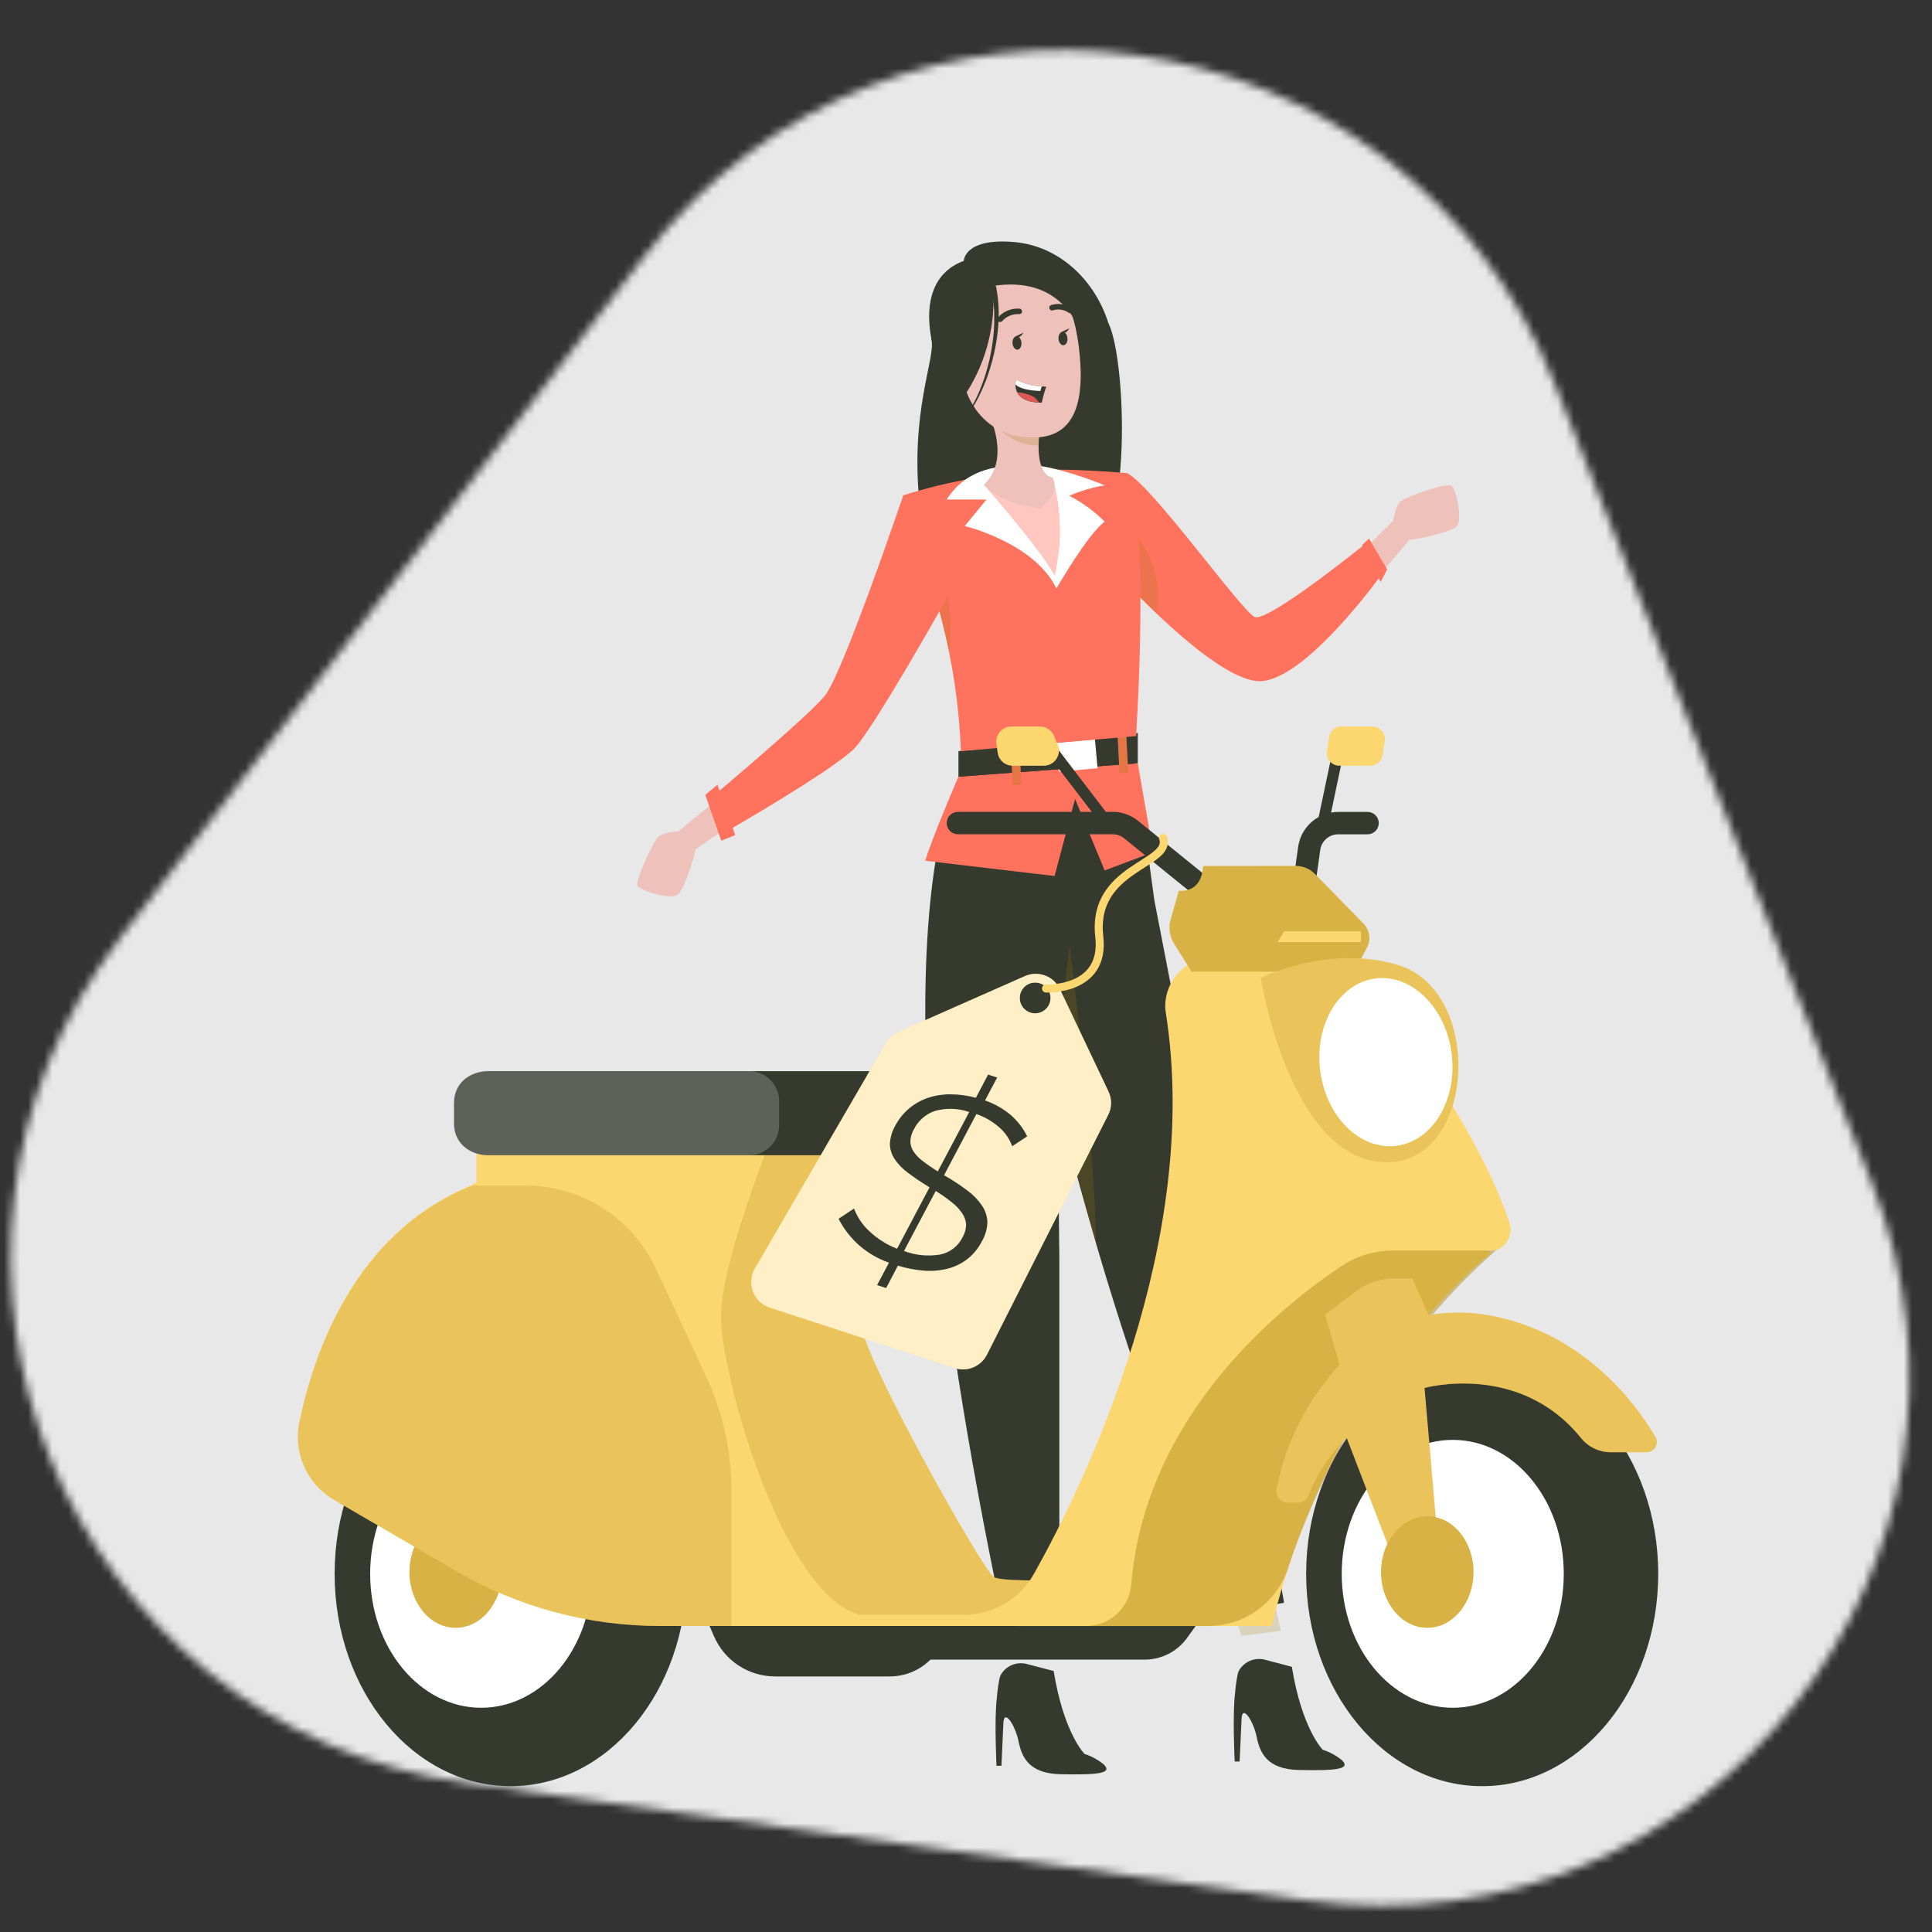 <svg width="240" height="240" viewBox="0 0 240 240" fill="none" xmlns="http://www.w3.org/2000/svg">
<rect x="0" y="0" width="240" height="240" fill="#333333" stroke="none"/>
<mask id="mask0_272_15640" style="mask-type:alpha" maskUnits="userSpaceOnUse" x="0" y="0" width="240" height="240">
<g clip-path="url(#clip0_272_15640)">
<path d="M193.133 47.687C174.328 0.309 111.072 -8.528 80.003 31.882L15.023 116.398C-15.675 156.325 8.13 214.524 58.009 221.492L162.319 236.065C212.198 243.033 251.042 193.587 232.462 146.776L193.133 47.687Z" fill="#D9D9D9"/>
</g>
</mask>
<g mask="url(#mask0_272_15640)">
<rect width="246.857" height="248.571" transform="translate(-6.857)" fill="#E8E8E8"/>
<path opacity="0.2" d="M159.101 202.58L154.207 203.227L152.55 197.672L157.611 195.875L159.101 202.58Z" fill="#A47B07"/>
<path opacity="0.2" d="M130.8 204.327L125.871 204.112L125.203 198.354L130.501 197.463L130.8 204.327Z" fill="#A47B07"/>
<path d="M165.881 71.799L173.08 64.684C173.08 64.684 173.331 62.776 174.027 62.247C174.723 61.718 179.666 59.922 180.293 60.326C180.919 60.73 181.741 64.712 180.898 65.443C180.056 66.174 175.558 67.107 175.099 67.03L167.309 76.282L165.881 71.799Z" fill="#EEC1BB"/>
<path d="M140.087 58.816C143.199 60.459 154.22 75.873 155.842 76.638C157.464 77.404 169.884 67.337 169.884 67.337L171.973 70.902C171.973 70.902 161.787 85.292 156.03 84.596C150.272 83.9 139.251 71.716 139.251 71.716L140.087 58.816Z" fill="#FF725E"/>
<path d="M169.195 67.713L170.059 66.898L172.321 70.728L171.507 72.294L169.195 67.713Z" fill="#FF725E"/>
<path opacity="0.2" d="M143.679 76.213C141.103 73.755 139.251 71.716 139.251 71.716L139.446 68.652L140.414 65.68C141.746 67.057 142.735 68.727 143.303 70.557C143.87 72.387 143.999 74.324 143.679 76.213Z" fill="#A47B07"/>
<path d="M159.511 199.099L152.292 200.373C145.009 182.223 139.83 167.074 136.168 154.501C134.198 147.713 132.554 141.684 131.371 136.33L131.594 156.088V200.596H124.479C106.649 115.66 119.285 96.306 119.285 96.306L140.644 92.748C141.491 96.703 142.089 100.707 142.433 104.737L143.394 111.817L151.749 154.89L159.511 199.099Z" fill="#363A2E"/>
<path d="M119.062 96.486C119.062 96.486 115.867 103.831 114.941 106.929L131.002 108.823L133.55 99.25L137.226 108.127L143.255 105.857L141.341 94.822L119.062 96.486Z" fill="#FF725E"/>
<path d="M119.062 93.305V96.487L141.34 94.816V91.056L119.062 93.305Z" fill="#363A2E"/>
<path d="M136.018 91.828L131.261 92.254L131.584 95.86L136.341 95.433L136.018 91.828Z" fill="white"/>
<path d="M126.602 91.954L125.524 92.009L125.806 97.509L126.884 97.454L126.602 91.954Z" fill="#FF725E"/>
<path opacity="0.3" d="M126.602 91.954L125.524 92.009L125.806 97.509L126.884 97.454L126.602 91.954Z" fill="#A47B07"/>
<path d="M139.872 90.51L138.794 90.565L139.074 96.065L140.152 96.01L139.872 90.51Z" fill="#FF725E"/>
<path opacity="0.3" d="M139.872 90.51L138.794 90.565L139.074 96.065L140.152 96.01L139.872 90.51Z" fill="#A47B07"/>
<path opacity="0.2" d="M136.167 154.5C134.197 147.712 132.686 141.683 131.482 136.329C131.587 129.991 132.052 123.664 132.874 117.379C132.874 117.379 135.986 141.822 136.167 154.5Z" fill="#A47B07"/>
<path d="M115.692 42.051C116.319 44.46 112.908 51.102 114.3 63.174C115.692 75.246 128.92 74.515 134.886 70.491C140.853 66.467 139.809 44.613 137.762 40.311C135.715 36.008 115.692 42.051 115.692 42.051Z" fill="#363A2E"/>
<path d="M141.131 91.433L119.368 93.312C119.161 87.909 118.386 82.542 117.057 77.3C116.535 75.211 115.88 72.886 115.045 70.199C114.599 68.757 114.105 67.219 113.548 65.555C113.13 64.295 112.685 62.958 112.156 61.545C115.117 60.603 118.141 59.875 121.206 59.366C124.427 58.794 127.684 58.45 130.953 58.335C135.186 58.335 140.045 58.781 140.045 58.781C140.045 58.781 140.742 58.941 141.173 63.432C141.612 67.678 142.036 76.109 141.131 91.433Z" fill="#FF725E"/>
<path d="M127.082 57.744C124.471 57.904 120.294 57.876 117.593 62.053H122.543L119.848 65.346C119.848 65.346 128.516 67.435 131.231 73.102C131.231 73.102 135.116 66.363 137.225 64.796C135.93 63.508 134.446 62.424 132.826 61.58C134.237 60.978 135.713 60.544 137.225 60.285C137.225 60.285 130.612 57.535 127.082 57.744Z" fill="white"/>
<path d="M122.223 60.201C122.223 60.201 128.934 67.769 131.002 71.424C131.947 67.426 131.851 63.253 130.724 59.303L122.223 60.201Z" fill="#FF725E"/>
<path opacity="0.6" d="M122.223 60.201C122.223 60.201 128.934 67.769 131.002 71.424C131.947 67.426 131.851 63.253 130.724 59.303L122.223 60.201Z" fill="white"/>
<path d="M129.199 63.173C123.831 62.477 122.237 60.201 122.237 60.201C125.641 56.991 122.815 51.429 122.815 51.429L129.268 52.633C129.116 53.53 129.032 54.438 129.018 55.348C128.969 59.268 130.737 59.303 130.737 59.303C131.858 61.426 129.199 63.173 129.199 63.173Z" fill="#EEC1BB"/>
<path opacity="0.2" d="M129.255 52.633C129.102 53.53 129.018 54.438 129.004 55.348C124.639 55.348 122.801 51.429 122.801 51.429L129.255 52.633Z" fill="#A47B07"/>
<path d="M125.683 34.581C131.294 34.274 133.264 37.177 133.995 42.935C134.907 50.134 133.584 55.355 126.483 54.192C116.841 52.626 116.367 35.089 125.683 34.581Z" fill="#EEC1BB"/>
<path d="M126.887 42.559C126.929 43.019 126.706 43.415 126.4 43.436C126.094 43.457 125.815 43.109 125.781 42.65C125.746 42.19 125.962 41.793 126.268 41.772C126.574 41.752 126.853 42.093 126.887 42.559Z" fill="#363A2E"/>
<path d="M126.142 41.794L127.117 41.328C127.117 41.328 126.678 42.205 126.142 41.794Z" fill="#363A2E"/>
<path d="M132.603 42.009C132.645 42.469 132.422 42.866 132.115 42.886C131.809 42.907 131.531 42.559 131.496 42.1C131.461 41.64 131.677 41.243 131.983 41.223C132.29 41.202 132.568 41.55 132.603 42.009Z" fill="#363A2E"/>
<path d="M131.858 41.251L132.826 40.784C132.826 40.784 132.394 41.661 131.858 41.251Z" fill="#363A2E"/>
<path d="M126.623 38.682C126.176 38.652 125.729 38.725 125.315 38.895C124.901 39.066 124.532 39.328 124.235 39.663" stroke="#363A2E" stroke-width="0.686" stroke-linecap="round" stroke-linejoin="round"/>
<path d="M130.688 38.222C131.066 38.103 131.467 38.072 131.859 38.131C132.251 38.19 132.624 38.338 132.951 38.563" stroke="#363A2E" stroke-width="0.686" stroke-linecap="round" stroke-linejoin="round"/>
<path d="M129.971 48.032C129.738 48.678 129.554 49.342 129.421 50.016H129.059C127.416 49.939 126.678 49.361 126.358 48.742C126.208 48.439 126.134 48.105 126.142 47.767C126.141 47.574 126.166 47.382 126.219 47.196C127.212 47.69 128.299 47.968 129.407 48.011L129.971 48.032Z" fill="#363A2E"/>
<path d="M129.407 47.997L129.233 48.575C127.688 48.505 126.609 48.24 126.142 47.753C126.141 47.56 126.166 47.368 126.219 47.182C127.212 47.676 128.299 47.954 129.407 47.997Z" fill="white"/>
<path d="M129.059 50.001C127.416 49.925 126.678 49.347 126.358 48.727C126.983 48.769 127.595 48.92 128.168 49.173C128.544 49.349 128.855 49.639 129.059 50.001Z" fill="#DE5753"/>
<path d="M120.071 44.377C120.071 44.377 122.438 39.621 121.847 36.085C121.847 36.085 132.721 30.933 133.884 42.19C133.884 42.19 134.427 32.109 124.764 32.409C115.101 32.708 115.922 46.827 121.137 50.761C121.151 50.761 118.602 47.349 120.071 44.377Z" fill="#363A2E"/>
<path d="M121.053 45.511C120.96 44.865 120.615 44.283 120.093 43.891C119.571 43.5 118.915 43.331 118.268 43.423C116.542 43.701 115.908 47.322 120.28 47.941C120.914 48.018 121.234 47.391 121.053 45.511Z" fill="#EEC1BB"/>
<path d="M123.344 35.521C123.732 40.169 122.582 44.817 120.071 48.748C116.918 53.517 120.545 57.695 120.545 57.695C120.545 57.695 113.054 55.112 116.319 44.467C116.319 44.467 112.796 34.971 119.723 32.409C119.723 32.409 119.758 29.52 126.024 30.07C132.29 30.62 137.337 35.987 138.298 42.831C139.259 49.675 135.687 57.312 135.687 57.312C135.687 57.312 139.474 33.049 123.344 35.521Z" fill="#363A2E"/>
<path d="M123.678 35.424L123.741 35.66C123.776 35.814 123.824 36.043 123.866 36.357C123.987 37.14 124.052 37.931 124.061 38.724C124.061 39.211 124.061 39.74 124.019 40.304C123.978 40.868 123.922 41.446 123.831 42.052C123.741 42.657 123.63 43.27 123.49 43.897C123.351 44.523 123.177 45.143 122.989 45.762C122.801 46.382 122.599 46.988 122.349 47.579C122.123 48.161 121.867 48.73 121.583 49.285C121.088 50.266 120.503 51.198 119.835 52.07C119.364 52.69 118.843 53.27 118.276 53.803C118.055 54.003 117.823 54.189 117.58 54.36C117.825 54.181 118.057 53.986 118.276 53.776C118.826 53.229 119.327 52.635 119.773 52C120.402 51.107 120.949 50.158 121.409 49.167C121.67 48.608 121.902 48.036 122.105 47.454C122.321 46.876 122.502 46.243 122.676 45.637C122.85 45.031 122.989 44.398 123.1 43.778C123.212 43.159 123.316 42.553 123.379 41.961C123.442 41.369 123.49 40.791 123.504 40.248C123.518 39.705 123.504 39.183 123.504 38.71C123.468 37.95 123.38 37.194 123.24 36.447C123.184 36.176 123.135 35.967 123.1 35.828L123.038 35.626L123.678 35.424Z" fill="#363A2E"/>
<path opacity="0.2" d="M117.913 81.08C117.676 79.91 117.398 78.664 117.057 77.327C116.841 76.478 116.604 75.587 116.36 74.64C117.057 72.266 117.753 74.125 117.753 74.125C118.184 76.419 118.239 78.768 117.913 81.08Z" fill="#A47B07"/>
<path d="M92.078 96.862L84.252 103.295C84.252 103.295 82.331 103.351 81.732 103.991C81.133 104.632 78.864 109.373 79.198 110.013C79.532 110.654 83.424 111.886 84.238 111.113C85.053 110.341 86.424 105.969 86.39 105.502L96.366 98.665L92.078 96.862Z" fill="#EEC1BB"/>
<path d="M112.191 61.58C112.191 61.58 104.672 83.781 102.444 86.455C100.216 89.128 88.75 98.749 88.75 98.749L90.261 103.275C90.261 103.275 103.022 95.965 106.037 93.069C108.362 90.827 117.642 74.271 117.642 74.271C117.642 74.271 117.384 63.633 112.191 61.58Z" fill="#FF725E"/>
<path d="M87.615 98.749L89.126 97.475L91.333 103.741L89.592 104.437L87.615 98.749Z" fill="#FF725E"/>
<path d="M137.108 219.177C136.401 218.601 135.594 218.162 134.727 217.882C134.727 217.882 132.137 215.313 130.891 207.578L127.5 206.694C126.925 206.554 126.32 206.594 125.768 206.809C125.216 207.025 124.744 207.405 124.416 207.899C124.319 208.034 124.246 208.184 124.2 208.344C124.02 209.172 123.899 210.012 123.838 210.857C123.497 213.475 123.789 219.351 123.789 219.351H124.402L124.646 214.018C124.736 212.208 126.122 214.331 126.519 216.281C126.915 218.23 127.758 220.305 131.726 220.402C136.356 220.493 138.277 220.312 137.108 219.177Z" fill="#363A2E"/>
<path d="M166.696 218.655C165.989 218.079 165.182 217.64 164.315 217.36C164.315 217.36 161.725 214.791 160.479 207.056L157.088 206.165C156.513 206.025 155.908 206.065 155.356 206.28C154.804 206.496 154.332 206.876 154.004 207.37C153.907 207.505 153.834 207.656 153.788 207.815C153.608 208.643 153.487 209.483 153.426 210.329C153.085 212.946 153.377 218.822 153.377 218.822H153.99L154.234 213.489C154.324 211.679 155.71 213.803 156.106 215.752C156.503 217.701 157.346 219.776 161.314 219.873C165.944 219.971 167.865 219.79 166.696 218.655Z" fill="#363A2E"/>
<path d="M85.296 195.45L88.701 203.275C89.343 204.755 90.403 206.014 91.751 206.898C93.1 207.783 94.677 208.254 96.289 208.253H110.54C112.431 208.252 114.244 207.501 115.581 206.165H142.196C143.224 206.165 144.238 205.92 145.153 205.452C146.068 204.983 146.858 204.304 147.46 203.47L150.975 198.597L85.296 195.45Z" fill="#363A2E"/>
<path d="M106.983 164.427C106.983 168.18 121.937 194.83 123.434 195.888C124.931 196.947 144.452 195.763 144.452 195.763L142.997 201.291H89.39L67.112 158.05L81.843 136.795L108.682 137.54C108.682 137.54 106.983 160.682 106.983 164.427Z" fill="#FCD770"/>
<path opacity="0.2" d="M106.983 164.427C106.983 168.18 121.937 194.83 123.434 195.888C124.931 196.947 144.452 195.763 144.452 195.763L142.997 201.291H89.39L67.112 158.05L81.843 136.795L108.682 137.54C108.682 137.54 106.983 160.682 106.983 164.427Z" fill="#A47B07"/>
<path d="M63.435 221.885C75.512 221.885 85.303 210.075 85.303 195.506C85.303 180.938 75.512 169.127 63.435 169.127C51.358 169.127 41.568 180.938 41.568 195.506C41.568 210.075 51.358 221.885 63.435 221.885Z" fill="#363A2E"/>
<path d="M59.774 212.145C67.391 212.145 73.565 204.696 73.565 195.506C73.565 186.317 67.391 178.867 59.774 178.867C52.157 178.867 45.982 186.317 45.982 195.506C45.982 204.696 52.157 212.145 59.774 212.145Z" fill="white"/>
<path d="M56.606 202.21C59.778 202.21 62.349 199.109 62.349 195.283C62.349 191.457 59.778 188.356 56.606 188.356C53.434 188.356 50.862 191.457 50.862 195.283C50.862 199.109 53.434 202.21 56.606 202.21Z" fill="#FCD770"/>
<path opacity="0.4" d="M56.606 202.21C59.778 202.21 62.349 199.109 62.349 195.283C62.349 191.457 59.778 188.356 56.606 188.356C53.434 188.356 50.862 191.457 50.862 195.283C50.862 199.109 53.434 202.21 56.606 202.21Z" fill="#A47B07"/>
<path d="M185.249 155.656C185.249 155.656 165.512 170.792 157.986 201.988H126.379L156.315 153.255L172.105 146.689L185.249 155.656Z" fill="#FCD770"/>
<path opacity="0.4" d="M187.289 154.118C187.289 154.118 168.833 168.23 160.019 194.783C159.339 196.87 158.018 198.689 156.244 199.982C154.471 201.276 152.335 201.978 150.14 201.988H126.379L156.315 153.255L172.105 146.689L187.289 154.118Z" fill="#A47B07"/>
<path d="M185.388 155.342H173.198C170.884 155.314 168.615 155.978 166.681 157.25C159.448 162.068 142.315 175.504 140.532 196.794C140.421 198.199 139.788 199.511 138.757 200.473C137.726 201.434 136.372 201.974 134.963 201.987H81.975C73.072 201.988 64.327 199.627 56.634 195.144L41.485 186.316C39.853 185.362 38.56 183.922 37.788 182.196C37.017 180.471 36.805 178.547 37.182 176.695C38.985 167.999 44.068 153.08 58.611 147.246C58.841 147.141 58.493 147.051 59.189 146.967V137.937H97.173C97.173 137.937 89.557 156.101 89.557 163.592C89.557 170.659 97.048 197.81 106.739 200.595H119.967C121.725 200.552 123.441 200.047 124.941 199.13C126.442 198.214 127.675 196.918 128.516 195.373C134.963 183.865 149.284 154.026 144.821 125.824C144.299 122.531 146.833 119.14 150.175 119.14H167.231C167.231 119.14 182.548 136.907 187.519 151.924C188.027 153.386 186.934 155.342 185.388 155.342Z" fill="#FCD770"/>
<path d="M158.049 113.487H153.175C151.896 113.487 150.656 113.049 149.659 112.248L139.641 104.137C139.247 103.817 138.756 103.64 138.249 103.636H118.992C118.623 103.636 118.269 103.489 118.007 103.228C117.746 102.967 117.6 102.613 117.6 102.243C117.6 101.874 117.746 101.52 118.007 101.259C118.269 100.998 118.623 100.851 118.992 100.851H138.235C139.381 100.852 140.493 101.248 141.382 101.972L151.407 110.09C151.905 110.493 152.527 110.712 153.168 110.709H158.042C158.717 110.707 159.369 110.462 159.88 110.02C160.391 109.579 160.727 108.968 160.826 108.3L161.265 105.167C161.441 103.975 162.039 102.884 162.949 102.094C163.86 101.303 165.023 100.865 166.229 100.858H169.884C170.253 100.858 170.607 101.005 170.868 101.266C171.13 101.527 171.276 101.881 171.276 102.25C171.276 102.62 171.13 102.974 170.868 103.235C170.607 103.496 170.253 103.643 169.884 103.643H166.215C165.679 103.647 165.163 103.842 164.758 104.193C164.354 104.544 164.088 105.028 164.008 105.557L163.569 108.69C163.373 110.017 162.709 111.23 161.696 112.11C160.684 112.99 159.39 113.478 158.049 113.487Z" fill="#363A2E"/>
<path d="M149.45 107.583C149.45 107.583 149.513 110.869 146.429 110.66L145.426 114.224C145.283 114.727 145.247 115.253 145.321 115.77C145.394 116.287 145.574 116.782 145.851 117.225L148.03 120.706H168.22L169.807 117.712C170.061 117.236 170.157 116.691 170.081 116.157C170.005 115.622 169.76 115.126 169.383 114.74L163.367 108.592C163.053 108.268 162.676 108.011 162.26 107.835C161.844 107.659 161.396 107.569 160.945 107.569L149.45 107.583Z" fill="#FCD770"/>
<path opacity="0.4" d="M149.45 107.583C149.45 107.583 149.513 110.869 146.429 110.66L145.426 114.224C145.283 114.727 145.247 115.253 145.321 115.77C145.394 116.287 145.574 116.782 145.851 117.225L148.03 120.706H168.22L169.807 117.712C170.061 117.236 170.157 116.691 170.081 116.157C170.005 115.622 169.76 115.126 169.383 114.74L163.367 108.592C163.053 108.268 162.676 108.011 162.26 107.835C161.844 107.659 161.396 107.569 160.945 107.569L149.45 107.583Z" fill="#A47B07"/>
<path d="M184.121 221.885C196.198 221.885 205.989 210.075 205.989 195.506C205.989 180.938 196.198 169.127 184.121 169.127C172.044 169.127 162.254 180.938 162.254 195.506C162.254 210.075 172.044 221.885 184.121 221.885Z" fill="#363A2E"/>
<path d="M180.466 212.145C188.083 212.145 194.258 204.696 194.258 195.506C194.258 186.317 188.083 178.867 180.466 178.867C172.849 178.867 166.674 186.317 166.674 195.506C166.674 204.696 172.849 212.145 180.466 212.145Z" fill="white"/>
<path d="M205.641 178.491C203.336 174.571 197.175 166.098 186.098 163.62C183.26 162.954 180.317 162.869 177.445 163.369L177.396 163.251L177.445 163.147H177.354L175.454 158.823H173.289C171.53 158.823 169.82 159.395 168.415 160.452L164.614 163.307L166.403 169.51C165.886 170.065 165.402 170.651 164.955 171.264C161.748 175.25 159.561 179.958 158.585 184.979C158.553 185.189 158.566 185.403 158.625 185.607C158.683 185.81 158.785 185.999 158.923 186.16C159.061 186.321 159.233 186.45 159.426 186.538C159.618 186.626 159.828 186.671 160.04 186.671H161.182C161.481 186.676 161.775 186.589 162.024 186.423C162.273 186.256 162.465 186.017 162.574 185.738C163.594 183.043 165.21 180.613 167.301 178.63L173.644 195.144L178.747 192.999L176.957 172.42C176.957 172.42 188.695 169.12 196.381 178.616C196.828 179.172 197.394 179.622 198.038 179.931C198.681 180.241 199.385 180.403 200.099 180.405H204.562C204.784 180.401 205.001 180.34 205.192 180.226C205.382 180.112 205.54 179.951 205.649 179.757C205.758 179.563 205.815 179.345 205.813 179.123C205.812 178.901 205.752 178.683 205.641 178.491Z" fill="#FCD770"/>
<path opacity="0.2" d="M205.641 178.491C203.336 174.571 197.175 166.098 186.098 163.62C183.26 162.954 180.317 162.869 177.445 163.369L177.396 163.251L177.445 163.147H177.354L175.454 158.823H173.289C171.53 158.823 169.82 159.395 168.415 160.452L164.614 163.307L166.403 169.51C165.886 170.065 165.402 170.651 164.955 171.264C161.748 175.25 159.561 179.958 158.585 184.979C158.553 185.189 158.566 185.403 158.625 185.607C158.683 185.81 158.785 185.999 158.923 186.16C159.061 186.321 159.233 186.45 159.426 186.538C159.618 186.626 159.828 186.671 160.04 186.671H161.182C161.481 186.676 161.775 186.589 162.024 186.423C162.273 186.256 162.465 186.017 162.574 185.738C163.594 183.043 165.21 180.613 167.301 178.63L173.644 195.144L178.747 192.999L176.957 172.42C176.957 172.42 188.695 169.12 196.381 178.616C196.828 179.172 197.394 179.622 198.038 179.931C198.681 180.241 199.385 180.403 200.099 180.405H204.562C204.784 180.401 205.001 180.34 205.192 180.226C205.382 180.112 205.54 179.951 205.649 179.757C205.758 179.563 205.815 179.345 205.813 179.123C205.812 178.901 205.752 178.683 205.641 178.491Z" fill="#A47B07"/>
<path d="M177.299 202.21C180.471 202.21 183.042 199.109 183.042 195.283C183.042 191.457 180.471 188.356 177.299 188.356C174.127 188.356 171.555 191.457 171.555 195.283C171.555 199.109 174.127 202.21 177.299 202.21Z" fill="#FCD770"/>
<path opacity="0.4" d="M177.299 202.21C180.471 202.21 183.042 199.109 183.042 195.283C183.042 191.457 180.471 188.356 177.299 188.356C174.127 188.356 171.555 191.457 171.555 195.283C171.555 199.109 174.127 202.21 177.299 202.21Z" fill="#A47B07"/>
<path d="M156.615 121.479C156.615 121.479 160.228 144.231 172.161 144.384C183.349 144.537 184.393 123.178 173.72 119.899C165.101 117.247 156.615 121.479 156.615 121.479Z" fill="#FCD770"/>
<path opacity="0.2" d="M156.615 121.479C156.615 121.479 160.228 144.231 172.161 144.384C183.349 144.537 184.393 123.178 173.72 119.899C165.101 117.247 156.615 121.479 156.615 121.479Z" fill="#A47B07"/>
<path d="M180.418 131.943C180.682 137.715 177.201 142.386 172.641 142.386C168.081 142.386 164.176 137.701 163.911 131.943C163.647 126.186 167.128 121.5 171.681 121.5C176.234 121.5 180.153 126.165 180.418 131.943Z" fill="white"/>
<path d="M169.063 117.024H158.703L159.525 115.687H169.063V117.024Z" fill="#FCD770"/>
<path d="M112.099 136.977V139.594C112.099 141.968 110.157 143.507 107.776 143.507H60.699C58.311 143.507 56.404 141.968 56.404 139.594V136.977C56.404 134.603 58.311 133.064 60.699 133.064H107.776C110.157 133.064 112.099 134.603 112.099 136.977Z" fill="#363A2E"/>
<path opacity="0.2" d="M96.783 136.977V139.595C96.809 140.124 96.723 140.652 96.529 141.146C96.335 141.639 96.039 142.085 95.66 142.455C95.281 142.825 94.827 143.11 94.33 143.291C93.832 143.473 93.301 143.546 92.773 143.507H60.699C58.311 143.507 56.404 141.969 56.404 139.595V136.977C56.404 134.603 58.311 133.064 60.699 133.064H92.773C93.301 133.025 93.832 133.099 94.33 133.28C94.827 133.462 95.281 133.747 95.66 134.117C96.039 134.487 96.335 134.933 96.529 135.426C96.723 135.919 96.809 136.448 96.783 136.977Z" fill="white"/>
<path opacity="0.2" d="M90.859 185.195V201.987H81.975C73.072 201.988 64.327 199.627 56.634 195.144L41.485 186.316C39.853 185.362 38.56 183.922 37.788 182.196C37.017 180.471 36.805 178.547 37.182 176.695C38.985 167.999 44.144 153.08 58.715 147.246L59.412 147.28H65.295C68.69 147.28 72.015 148.248 74.879 150.07C77.744 151.893 80.029 154.495 81.467 157.57L87.733 171.007C89.799 175.451 90.866 180.294 90.859 185.195Z" fill="#A47B07"/>
<path d="M130.174 91.44L129.068 92.286L136.61 102.146L137.716 101.3L130.174 91.44Z" fill="#363A2E"/>
<path d="M125.64 90.248H129.191C129.56 90.248 129.921 90.356 130.229 90.559C130.537 90.762 130.779 91.051 130.924 91.39L131.398 92.497C131.52 92.783 131.569 93.096 131.54 93.406C131.512 93.716 131.407 94.015 131.236 94.275C131.064 94.534 130.831 94.748 130.557 94.896C130.282 95.043 129.976 95.121 129.664 95.121H125.8C125.347 95.123 124.908 94.96 124.565 94.663C124.222 94.366 123.998 93.955 123.935 93.506L123.774 92.399C123.737 92.132 123.757 91.86 123.833 91.601C123.909 91.342 124.04 91.103 124.217 90.899C124.394 90.695 124.613 90.531 124.858 90.419C125.104 90.307 125.37 90.248 125.64 90.248Z" fill="#FCD770"/>
<path d="M165.599 93.001L163.743 101.816L165.106 102.103L166.962 93.288L165.599 93.001Z" fill="#363A2E"/>
<path d="M170.455 90.248H166.633C166.258 90.248 165.896 90.383 165.613 90.629C165.33 90.874 165.146 91.214 165.094 91.585L164.836 93.346C164.805 93.569 164.823 93.796 164.887 94.011C164.952 94.227 165.063 94.425 165.211 94.594C165.36 94.763 165.544 94.897 165.749 94.988C165.955 95.079 166.178 95.125 166.403 95.121H170.218C170.592 95.122 170.955 94.987 171.237 94.741C171.52 94.495 171.704 94.156 171.756 93.785L172.014 92.023C172.045 91.801 172.028 91.575 171.964 91.36C171.899 91.145 171.789 90.947 171.641 90.778C171.493 90.61 171.311 90.475 171.106 90.384C170.901 90.292 170.679 90.246 170.455 90.248Z" fill="#FCD770"/>
<path d="M137.699 135.591L131.663 122.872C131.291 122.087 130.626 121.48 129.812 121.179C128.997 120.878 128.097 120.909 127.305 121.264L111.55 128.226C110.905 128.514 110.371 129.002 110.025 129.618L93.769 157.591C93.52 158.021 93.371 158.5 93.331 158.995C93.291 159.489 93.362 159.986 93.539 160.45C93.716 160.913 93.994 161.332 94.353 161.674C94.712 162.017 95.142 162.275 95.614 162.43L118.588 169.942C119.344 170.191 120.165 170.161 120.9 169.857C121.636 169.553 122.239 168.995 122.598 168.285L137.657 138.508C137.888 138.058 138.012 137.561 138.019 137.055C138.027 136.549 137.917 136.048 137.699 135.591ZM127.994 125.789C127.634 125.671 127.317 125.449 127.084 125.152C126.85 124.854 126.71 124.493 126.681 124.116C126.652 123.738 126.735 123.361 126.921 123.031C127.107 122.701 127.386 122.433 127.724 122.262C128.061 122.091 128.442 122.024 128.818 122.069C129.194 122.114 129.548 122.269 129.835 122.516C130.123 122.762 130.331 123.088 130.433 123.453C130.535 123.817 130.527 124.204 130.41 124.564C130.25 125.046 129.907 125.445 129.454 125.674C129.002 125.904 128.477 125.945 127.994 125.789Z" fill="#FCD770"/>
<path opacity="0.6" d="M137.699 135.591L131.663 122.872C131.291 122.087 130.626 121.48 129.812 121.179C128.997 120.878 128.097 120.909 127.305 121.264L111.55 128.226C110.905 128.514 110.371 129.002 110.025 129.618L93.769 157.591C93.52 158.021 93.371 158.5 93.331 158.995C93.291 159.489 93.362 159.986 93.539 160.45C93.716 160.913 93.994 161.332 94.353 161.674C94.712 162.017 95.142 162.275 95.614 162.43L118.588 169.942C119.344 170.191 120.165 170.161 120.9 169.857C121.636 169.553 122.239 168.995 122.598 168.285L137.657 138.508C137.888 138.058 138.012 137.561 138.019 137.055C138.027 136.549 137.917 136.048 137.699 135.591ZM127.994 125.789C127.634 125.671 127.317 125.449 127.084 125.152C126.85 124.854 126.71 124.493 126.681 124.116C126.652 123.738 126.735 123.361 126.921 123.031C127.107 122.701 127.386 122.433 127.724 122.262C128.061 122.091 128.442 122.024 128.818 122.069C129.194 122.114 129.548 122.269 129.835 122.516C130.123 122.762 130.331 123.088 130.433 123.453C130.535 123.817 130.527 124.204 130.41 124.564C130.25 125.046 129.907 125.445 129.454 125.674C129.002 125.904 128.477 125.945 127.994 125.789Z" fill="white"/>
<path d="M125.738 142.393C125.426 141.519 124.902 140.737 124.213 140.116C123.366 139.35 122.371 138.765 121.289 138.396L117.265 146.006C117.303 146.016 117.338 146.033 117.37 146.055C117.398 146.078 117.432 146.094 117.467 146.103C118.405 146.645 119.31 147.242 120.175 147.893C120.87 148.402 121.474 149.023 121.965 149.731C122.381 150.333 122.623 151.039 122.661 151.77C122.644 152.631 122.404 153.473 121.965 154.214C121.526 155.077 120.904 155.833 120.141 156.428C119.407 156.984 118.569 157.387 117.676 157.611C116.722 157.842 115.737 157.92 114.759 157.841C113.667 157.758 112.588 157.55 111.543 157.222L110.081 160.006L108.953 159.637L110.436 156.853C107.72 155.916 105.473 153.962 104.17 151.401L106.091 150.127C106.489 151.188 107.127 152.141 107.957 152.912C108.961 153.87 110.144 154.619 111.438 155.119L115.462 147.51L115.309 147.391C114.423 146.856 113.566 146.275 112.74 145.651C112.101 145.182 111.55 144.605 111.111 143.945C110.745 143.391 110.549 142.743 110.547 142.079C110.587 141.3 110.811 140.541 111.201 139.865C111.639 139.018 112.243 138.267 112.977 137.659C113.675 137.081 114.476 136.64 115.337 136.357C116.236 136.067 117.177 135.926 118.122 135.939C119.171 135.95 120.214 136.095 121.227 136.371L122.744 133.488L123.872 133.857L122.361 136.705C123.553 137.11 124.656 137.739 125.613 138.557C126.438 139.287 127.112 140.171 127.597 141.16L125.738 142.393ZM119.584 153.678C119.864 153.204 120.011 152.662 120.008 152.111C119.979 151.612 119.813 151.13 119.528 150.719C119.178 150.204 118.748 149.748 118.254 149.369C117.61 148.857 116.938 148.38 116.242 147.941L112.295 155.405C113.72 155.941 115.261 156.095 116.764 155.85C117.37 155.73 117.939 155.471 118.429 155.095C118.918 154.718 119.313 154.233 119.584 153.678ZM113.534 140.269C113.272 140.72 113.119 141.225 113.088 141.745C113.089 142.192 113.217 142.629 113.457 143.005C113.763 143.472 114.149 143.88 114.599 144.21C115.208 144.678 115.84 145.115 116.493 145.519L120.398 138.139C119.004 137.653 117.492 137.614 116.075 138.027C114.97 138.419 114.06 139.222 113.534 140.269Z" fill="#363A2E"/>
<path d="M129.943 122.795C129.943 122.795 137.337 123.143 136.557 116.355C135.555 107.688 145.691 107.395 144.473 104.088" stroke="#FCD770" stroke-linecap="round" stroke-linejoin="round"/>
</g>
<defs>
<clipPath id="clip0_272_15640">
<rect width="240" height="240" fill="white" transform="matrix(1 0 0 -1 0 240)"/>
</clipPath>
</defs>
</svg>
